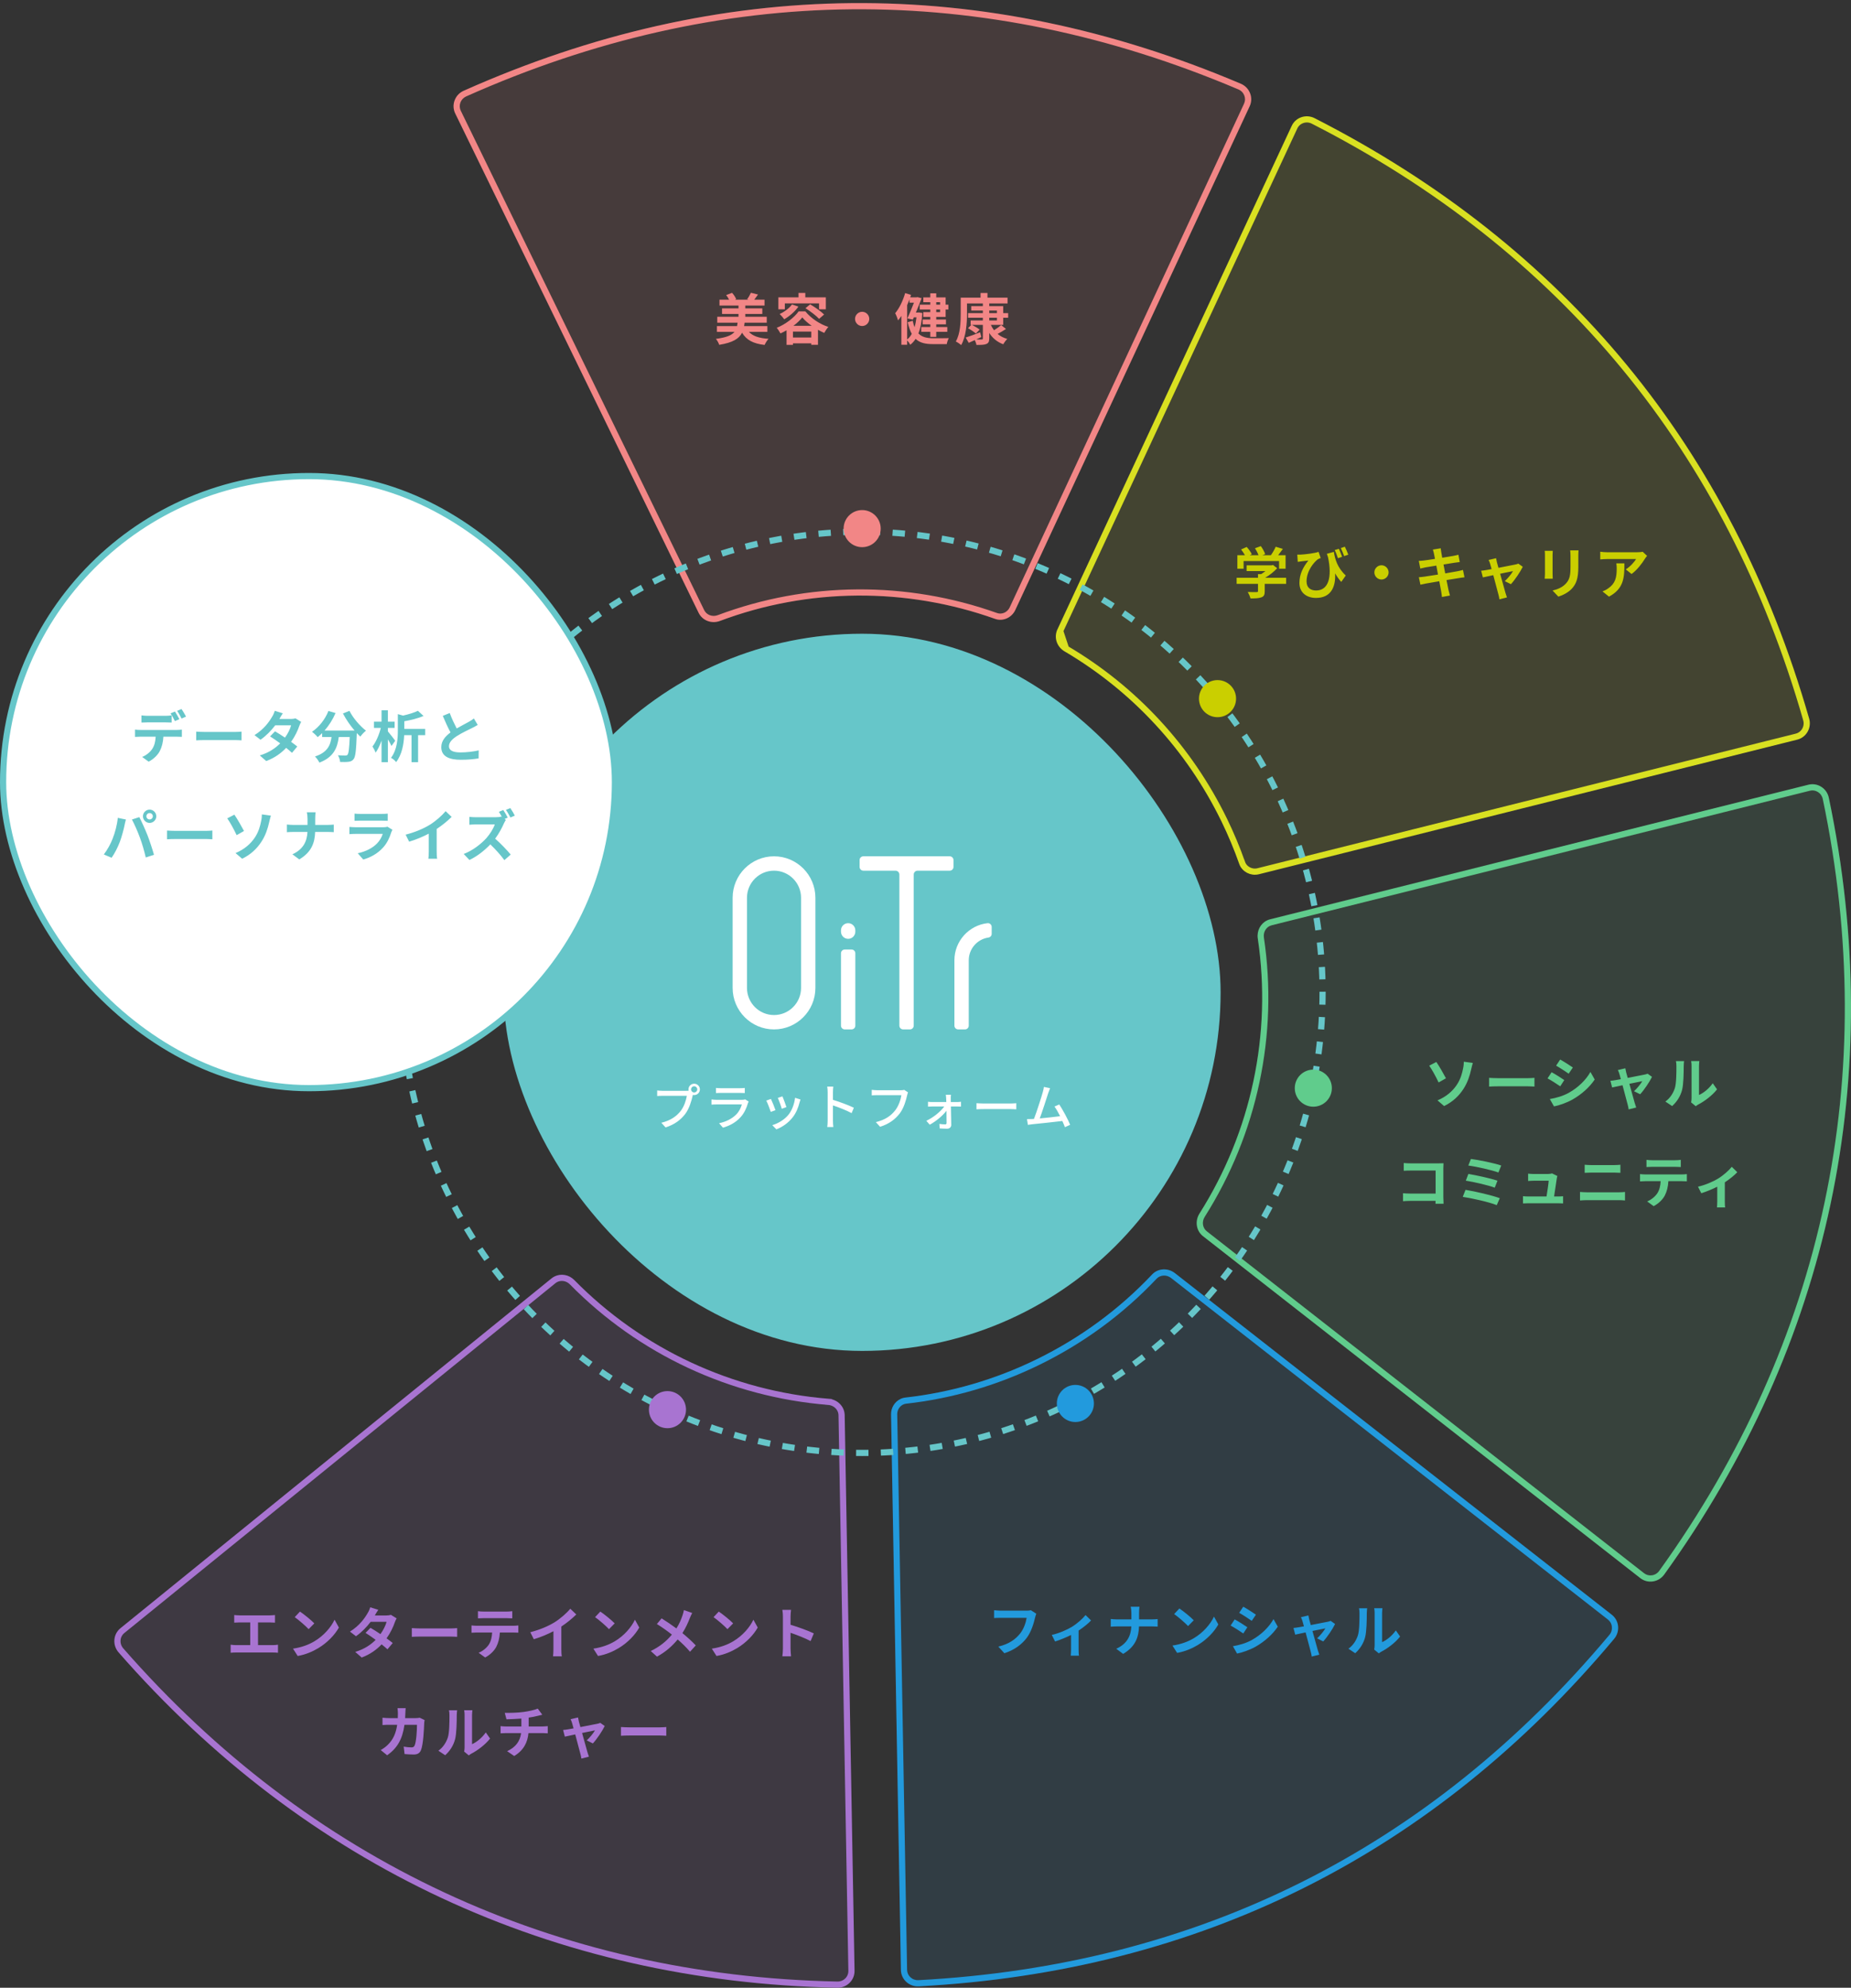 <?xml version="1.0" encoding="UTF-8"?> <svg xmlns="http://www.w3.org/2000/svg" width="599" height="643" viewBox="0 0 599 643" fill="none"><rect x="0" y="0" width="599" height="643" fill="#333333" stroke="none"/><path d="M232.988 200.862C261.55 190.151 293.173 189.918 322.033 200.204C324.52 201.09 327.369 199.843 328.541 197.366L328.554 197.34C328.556 197.335 328.558 197.329 328.56 197.324L404.398 34.384C405.017 33.051 405.068 31.561 404.542 30.188C404.001 28.78 402.93 27.677 401.528 27.081C317.768 -8.441 233.162 -7.674 150.057 29.358C149.995 29.387 149.932 29.415 149.871 29.445C148.572 30.08 147.593 31.164 147.102 32.519C146.598 33.901 146.676 35.39 147.32 36.711L226.08 198.238C227.305 200.751 230.275 201.879 232.988 200.862Z" fill="#F28686" fill-opacity="0.1"></path><path fill-rule="evenodd" clip-rule="evenodd" d="M232.286 198.989L232.286 198.989C261.292 188.112 293.402 187.876 322.704 198.32L322.704 198.32C324.161 198.839 325.97 198.12 326.732 196.514C326.736 196.505 326.74 196.497 326.744 196.488L326.747 196.48L402.584 33.542C402.975 32.7 403.007 31.772 402.675 30.905C402.331 30.011 401.656 29.309 400.745 28.922C317.5 -6.382 233.474 -5.621 150.879 31.181C150.817 31.21 150.781 31.226 150.749 31.242L150.749 31.242C149.912 31.651 149.295 32.338 148.982 33.201L148.981 33.203C148.663 34.076 148.712 35.001 149.118 35.835L147.324 36.709L149.118 35.835L227.878 197.361C228.626 198.896 230.483 199.665 232.286 198.989ZM150.057 29.358C233.162 -7.674 317.768 -8.441 401.528 27.081C402.93 27.677 404.001 28.78 404.542 30.188C405.068 31.561 405.017 33.051 404.398 34.384L328.56 197.324C328.558 197.329 328.556 197.335 328.554 197.34L328.541 197.366C327.369 199.843 324.52 201.09 322.033 200.204C293.173 189.918 261.55 190.151 232.988 200.862C230.275 201.879 227.305 200.751 226.08 198.238L147.32 36.711C146.676 35.39 146.598 33.901 147.102 32.519C147.593 31.164 148.572 30.08 149.871 29.445C149.932 29.415 149.993 29.387 150.055 29.359L150.057 29.358Z" fill="#F28686"></path><path d="M344.986 209.832L344.986 209.832C367.152 222.888 384.849 242.054 396.162 265.256C398.354 269.753 400.309 274.423 401.972 279.138L401.096 279.447L401.972 279.138C402.69 281.173 404.955 282.382 407.14 281.837L407.153 281.833L407.175 281.828L407.189 281.825L577.719 239.205L581.346 238.298C581.347 238.298 581.348 238.298 581.349 238.297C582.511 238.002 583.474 237.275 584.073 236.239C584.688 235.17 584.84 233.924 584.493 232.716L585.386 232.459L584.493 232.716C559.434 145.462 505.778 80.345 424.978 39.123L424.977 39.122C423.859 38.551 422.608 38.463 421.444 38.865L421.444 38.865C420.309 39.257 419.413 40.063 418.909 41.149L418.909 41.15L343.071 204.09L344.986 209.832ZM344.986 209.832C342.907 208.607 342.124 206.132 343.071 204.091L344.986 209.832Z" fill="#D9E021" fill-opacity="0.1" stroke="#D9E021" stroke-width="2"></path><path d="M409.995 297.758C407.901 298.781 406.664 301.118 407.035 303.602C411.638 334.486 404.939 366.076 388.171 392.55C386.615 395.01 387.098 398.159 389.297 399.879L503.875 489.436L530.805 510.485C531.965 511.391 533.404 511.775 534.859 511.567C536.356 511.355 537.673 510.554 538.567 509.311C592.24 434.834 610.658 347.957 591.829 258.074C591.515 256.576 590.637 255.31 589.357 254.507C588.115 253.727 586.649 253.493 585.228 253.843L442.062 289.624L411.034 297.379C410.669 297.471 410.322 297.598 409.995 297.758Z" fill="#60CC8C" fill-opacity="0.1"></path><path fill-rule="evenodd" clip-rule="evenodd" d="M410.873 299.555C409.592 300.18 408.766 301.652 409.013 303.306C413.687 334.668 406.885 366.742 389.861 393.62C388.817 395.271 389.194 397.259 390.529 398.303C390.529 398.303 390.529 398.303 390.529 398.303L532.037 508.909C532.037 508.909 532.037 508.909 532.037 508.909C532.767 509.48 533.66 509.718 534.577 509.587C535.528 509.452 536.363 508.95 536.943 508.143L536.944 508.142C590.289 434.121 608.585 347.817 589.871 258.484C589.668 257.511 589.108 256.711 588.294 256.201C587.513 255.711 586.603 255.564 585.708 255.784C585.708 255.784 585.707 255.785 585.706 255.785L411.525 299.317C411.524 299.318 411.523 299.318 411.522 299.318C411.288 299.378 411.072 299.458 410.873 299.555ZM530.805 510.485L389.297 399.879C387.098 398.159 386.615 395.01 388.171 392.55C404.939 366.076 411.638 334.486 407.035 303.602C406.664 301.118 407.901 298.781 409.995 297.758C410.322 297.598 410.669 297.471 411.034 297.379L585.228 253.843C586.649 253.493 588.115 253.727 589.357 254.507C590.637 255.31 591.515 256.576 591.829 258.074C610.658 347.957 592.24 434.834 538.567 509.311C537.673 510.554 536.356 511.355 534.859 511.567C533.404 511.775 531.965 511.391 530.805 510.485Z" fill="#60CC8C"></path><path d="M291.542 637.228C291.542 637.231 291.542 637.234 291.542 637.238L291.542 637.246C291.568 638.715 292.175 640.076 293.25 641.079C294.353 642.107 295.798 642.629 297.32 642.549C388.158 637.719 463.868 599.9 522.342 530.145C523.322 528.978 523.774 527.508 523.616 526.008C523.462 524.545 522.741 523.242 521.584 522.338L521.572 522.329C521.571 522.328 521.57 522.328 521.569 522.327L494.641 501.279L380.197 411.827C377.958 410.076 374.741 410.259 372.87 412.238C362.159 423.574 349.577 432.815 335.473 439.708C322.047 446.268 307.754 450.434 292.992 452.089C292.413 452.154 291.862 452.319 291.358 452.565C289.552 453.448 288.317 455.378 288.352 457.529L288.354 457.637L291.542 637.228Z" fill="#229ADD" fill-opacity="0.1"></path><path fill-rule="evenodd" clip-rule="evenodd" d="M522.342 530.145C463.868 599.9 388.158 637.719 297.32 642.549C295.798 642.629 294.353 642.107 293.25 641.079C292.175 640.076 291.568 638.715 291.542 637.246L291.542 637.238C291.542 637.236 291.542 637.235 291.542 637.234C291.542 637.232 291.542 637.23 291.542 637.228L288.352 457.529C288.317 455.378 289.552 453.448 291.358 452.565C291.862 452.319 292.413 452.154 292.992 452.089C307.754 450.434 322.047 446.268 335.473 439.708C349.577 432.815 362.159 423.574 372.87 412.238C374.741 410.259 377.958 410.076 380.197 411.827L521.569 522.327L521.572 522.329L521.584 522.338C522.741 523.242 523.462 524.545 523.616 526.008C523.774 527.508 523.322 528.978 522.342 530.145ZM520.353 523.914L520.348 523.911L520.342 523.906L520.338 523.903L378.965 413.403C377.486 412.246 375.44 412.431 374.323 413.612C363.447 425.123 350.67 434.508 336.351 441.505C322.72 448.165 308.206 452.396 293.215 454.077L293.214 454.077C292.869 454.115 292.54 454.213 292.236 454.362C291.123 454.906 290.33 456.125 290.352 457.494C290.352 457.495 290.352 457.495 290.352 457.495L293.542 637.185C293.542 637.188 293.542 637.19 293.542 637.192C293.542 637.207 293.542 637.221 293.542 637.234C293.565 638.151 293.941 638.988 294.614 639.616C295.315 640.27 296.228 640.604 297.214 640.552C387.498 635.751 462.691 598.191 520.809 528.86L520.811 528.858C521.445 528.103 521.727 527.173 521.627 526.217C521.53 525.293 521.082 524.485 520.356 523.917C520.355 523.916 520.354 523.915 520.353 523.914C520.353 523.914 520.353 523.914 520.353 523.914Z" fill="#229ADD"></path><path d="M179.111 414.315L179.111 414.315C179.368 414.106 179.642 413.933 179.928 413.793C181.591 412.98 183.696 413.311 185.141 414.781C207.2 437.211 236.661 450.951 268.096 453.476L268.176 452.479L268.096 453.476C270.495 453.669 272.278 455.528 272.346 457.747C272.346 457.748 272.346 457.75 272.346 457.751L274.56 582.402L275.538 637.516C275.558 638.714 275.105 639.834 274.256 640.681L274.254 640.683C273.384 641.558 272.216 642.025 270.954 641.999L270.953 641.999C179.516 640.151 99.367 602.768 39.134 533.873C38.305 532.923 37.911 531.725 38.017 530.491L38.017 530.491C38.119 529.295 38.686 528.227 39.616 527.471C39.616 527.471 39.617 527.471 39.617 527.471L179.111 414.315Z" fill="#A874D1" fill-opacity="0.1" stroke="#A874D1" stroke-width="2"></path><path d="M248.328 107.354H242.352C243.612 108.722 245.664 109.406 248.706 109.604C248.238 110.09 247.698 110.99 247.428 111.584C243.72 111.152 241.542 109.982 240.138 107.624C239.184 109.55 237.186 110.828 232.74 111.548C232.578 110.972 232.074 110.09 231.678 109.622C235.098 109.172 236.79 108.452 237.69 107.354H232.002V105.482H238.518C238.59 105.14 238.644 104.78 238.698 104.384H232.11V102.476H238.986V101.558H233.658V99.758H238.986V98.84H232.83V96.95H235.944C235.71 96.446 235.35 95.888 234.99 95.456L236.898 94.718C237.456 95.312 237.996 96.158 238.23 96.77L237.816 96.95H242.28L241.776 96.806C242.208 96.23 242.73 95.33 243 94.7L245.304 95.276C244.872 95.906 244.44 96.482 244.08 96.95H247.41V98.84H241.182V99.758H246.69V101.558H241.182V102.476H248.13V104.384H240.966C240.93 104.762 240.876 105.122 240.804 105.482H248.328V107.354ZM253.98 98.138V100.064H251.892V96.194H258.408V94.754H260.604V96.194H267.246V100.064H265.05V98.138H253.98ZM260.658 99.704L262.17 98.444C263.682 99.344 265.698 100.73 266.688 101.738L265.068 103.142C264.15 102.134 262.224 100.676 260.658 99.704ZM256.302 98.48L258.372 99.182C257.238 100.802 255.438 102.332 253.782 103.286C253.476 102.836 252.738 101.972 252.306 101.576C253.854 100.874 255.402 99.722 256.302 98.48ZM256.752 105.392H262.674C261.45 104.528 260.37 103.592 259.632 102.674C258.948 103.556 257.94 104.51 256.752 105.392ZM256.608 109.172H262.53V107.264H256.608V109.172ZM258.444 100.73H260.622C262.53 103.052 265.302 104.852 268.056 105.752C267.57 106.292 267.084 107.084 266.724 107.696C266.076 107.408 265.392 107.066 264.708 106.688V111.548H262.53V111.062H256.608V111.566H254.538V106.85C253.89 107.228 253.224 107.57 252.558 107.858C252.288 107.336 251.766 106.508 251.352 106.04C254.286 104.888 257.094 102.638 258.444 100.73ZM279 100.856C280.26 100.856 281.304 101.9 281.304 103.16C281.304 104.42 280.26 105.464 279 105.464C277.74 105.464 276.696 104.42 276.696 103.16C276.696 101.9 277.74 100.856 279 100.856ZM304.218 97.76H302.976V98.552H304.218V97.76ZM304.218 100.964V100.118H302.976V100.964H304.218ZM301.05 98.552V97.76H298.8V96.212H301.05V94.88H302.976V96.212H306.018V98.552H306.9V100.118H306.018V102.512H302.976V103.358H306.126V104.906H302.976V105.788H306.558V107.336H302.976V108.974H301.05V107.336H298.134V105.788H301.05V104.906H298.584V103.358H301.05V102.512H298.8V100.964H301.05V100.118H297.63V98.552H301.05ZM293.562 98.696V109.802C294.138 109.37 294.642 108.758 295.056 108.002C294.534 107.03 294.084 105.806 293.742 104.24L295.362 103.772C295.524 104.564 295.722 105.248 295.956 105.842C296.244 104.87 296.442 103.808 296.586 102.656H295.722L295.398 103.394L293.652 102.998C294.354 101.432 295.164 99.452 295.758 97.922H294.318V96.842C294.084 97.472 293.832 98.084 293.562 98.696ZM297.378 101.072L298.494 101.27C298.314 103.934 297.9 106.112 297.198 107.858C298.386 109.082 300.006 109.406 301.986 109.424C302.814 109.424 306.036 109.424 307.044 109.388C306.756 109.856 306.468 110.756 306.378 111.314H301.878C299.52 111.314 297.684 110.936 296.298 109.622C295.812 110.378 295.236 111.008 294.57 111.53C294.372 111.116 293.94 110.504 293.562 110.09V111.53H291.69V102.188C291.348 102.71 290.988 103.214 290.628 103.646C290.484 103.124 290.016 101.882 289.692 101.324C291.024 99.722 292.212 97.274 292.914 94.808L294.822 95.384C294.732 95.654 294.642 95.924 294.552 96.194H296.586L296.892 96.122L298.224 96.464C297.738 97.814 297.072 99.488 296.388 101.108H297.054L297.378 101.072ZM320.13 102.782V103.664H322.614V102.782H320.13ZM320.13 100.46V101.288H322.614V100.46H320.13ZM324.648 105.086H320.652C320.922 105.716 321.264 106.292 321.678 106.832C322.506 106.328 323.388 105.662 323.982 105.158L325.548 106.418C324.666 106.994 323.694 107.57 322.83 108.02C323.694 108.74 324.738 109.298 325.962 109.64C325.53 110.054 324.954 110.828 324.666 111.368C322.704 110.648 321.21 109.388 320.13 107.714V109.46C320.13 110.522 319.878 110.99 319.176 111.278C318.492 111.566 317.466 111.584 315.99 111.584C315.918 111.134 315.684 110.522 315.45 110.018C314.766 110.342 314.1 110.648 313.488 110.9L312.498 109.19C313.686 108.83 315.45 108.164 317.178 107.498L317.556 109.028C317.016 109.298 316.458 109.55 315.918 109.802C316.674 109.838 317.412 109.838 317.646 109.82C317.97 109.82 318.06 109.73 318.06 109.442V105.086H314.514C315.378 105.518 316.458 106.148 317.016 106.634L315.792 107.894C315.234 107.39 314.136 106.652 313.254 106.166L314.352 105.086H314.1V103.664H318.06V102.782H313.272V101.288H318.06V100.46H314.298V99.038H318.06V98.156H312.93V101.504C312.93 104.42 312.66 108.848 311.04 111.638C310.68 111.278 309.78 110.684 309.312 110.468C310.788 107.894 310.896 104.15 310.896 101.504V96.284H317.322V94.772H319.554V96.284H326.052V98.156H320.13V99.038H324.648V101.288H326.25V102.782H324.648V105.086Z" fill="#F28686"></path><path d="M402.438 181.488V183.972H400.422V179.598H402.87C402.546 179.004 402.06 178.302 401.628 177.744L403.446 176.934C404.076 177.636 404.796 178.59 405.084 179.292L404.436 179.598H407.262C407.01 178.896 406.56 178.032 406.128 177.348L408.018 176.664C408.594 177.438 409.188 178.536 409.422 179.256L408.558 179.598H411.276C411.87 178.752 412.482 177.708 412.824 176.862L415.146 177.564C414.66 178.248 414.12 178.968 413.634 179.598H416.028V183.972H413.922V181.488H402.438ZM416.208 186.906V188.868H409.278V191.262C409.278 192.378 409.044 192.936 408.162 193.242C407.316 193.548 406.2 193.584 404.67 193.584C404.526 192.972 404.112 192.072 403.788 191.496C404.94 191.55 406.272 191.55 406.632 191.532C407.01 191.532 407.1 191.46 407.1 191.208V188.868H400.188V186.906H407.1V185.718H408.126C408.594 185.43 409.08 185.088 409.512 184.728H403.41V182.874H411.492L411.96 182.766L413.31 183.81C412.284 184.908 410.88 186.06 409.404 186.906H416.208ZM433.272 177.528C433.596 178.266 434.064 179.382 434.316 180.12L432.966 180.57C432.678 179.724 432.318 178.716 431.922 177.942L433.272 177.528ZM435.198 176.844C435.594 177.582 436.044 178.716 436.314 179.436L434.964 179.886C434.676 179.076 434.28 178.032 433.902 177.294L435.198 176.844ZM419.808 179.418C420.114 179.436 420.474 179.436 420.816 179.418C422.526 179.328 425.532 178.95 426.702 178.518L427.386 180.516C427.116 180.624 426.756 180.75 426.468 180.912C425.244 181.83 422.814 184.62 422.814 188.076C422.814 190.182 424.182 191.01 425.91 191.01C429.87 191.01 431.148 186.78 429.762 180.264C429.636 179.904 429.51 179.526 429.384 179.148L431.652 178.518C432.012 180.786 432.75 183.63 435.504 186.168L434.046 188.238C433.308 187.428 432.642 186.51 432.048 185.466C432.3 189.57 430.896 193.422 425.874 193.422C422.976 193.422 420.51 191.838 420.51 188.58C420.51 185.664 421.716 183.468 423.39 181.326C422.706 181.398 421.572 181.524 421.032 181.596C420.654 181.65 420.384 181.686 419.97 181.758L419.808 179.418ZM447.06 182.856C448.32 182.856 449.364 183.9 449.364 185.16C449.364 186.42 448.32 187.464 447.06 187.464C445.8 187.464 444.756 186.42 444.756 185.16C444.756 183.9 445.8 182.856 447.06 182.856ZM464.052 179.148C463.944 178.626 463.818 178.212 463.692 177.78L466.23 177.366C466.284 177.726 466.338 178.338 466.428 178.77C466.464 179.022 466.572 179.616 466.716 180.426C468.246 180.174 469.614 179.958 470.262 179.832C470.838 179.724 471.522 179.58 471.954 179.454L472.386 181.812C471.99 181.848 471.27 181.956 470.73 182.028C469.992 182.154 468.624 182.37 467.13 182.604C467.31 183.504 467.49 184.494 467.688 185.484C469.308 185.214 470.784 184.962 471.594 184.8C472.296 184.656 472.962 184.512 473.43 184.368L473.916 186.744C473.43 186.78 472.692 186.906 472.008 187.014C471.144 187.158 469.686 187.392 468.102 187.644C468.39 189.12 468.642 190.326 468.75 190.884C468.876 191.424 469.056 192.072 469.218 192.648L466.626 193.116C466.536 192.45 466.482 191.82 466.374 191.298C466.284 190.776 466.05 189.534 465.762 188.022C463.926 188.328 462.234 188.616 461.46 188.76C460.686 188.904 460.074 189.03 459.66 189.138L459.156 186.726C459.642 186.708 460.452 186.6 461.028 186.528C461.856 186.42 463.53 186.15 465.348 185.862C465.168 184.89 464.97 183.882 464.808 182.964C463.224 183.216 461.838 183.45 461.28 183.54C460.704 183.666 460.236 183.756 459.624 183.918L459.138 181.434C459.714 181.416 460.254 181.38 460.812 181.308C461.442 181.236 462.828 181.038 464.376 180.786C464.232 180.03 464.106 179.436 464.052 179.148ZM484.14 180.57C484.212 180.984 484.32 181.47 484.428 181.938C484.554 182.37 484.716 182.982 484.914 183.684C487.2 183.252 489.72 182.766 490.422 182.604C490.746 182.55 491.088 182.442 491.34 182.316L492.78 183.342C492.024 184.926 490.206 187.626 488.946 188.976L486.966 187.986C487.884 187.158 489.144 185.628 489.63 184.746C489.198 184.818 487.398 185.196 485.454 185.592C486.138 188.076 486.912 190.848 487.182 191.784C487.29 192.09 487.524 192.9 487.668 193.26L485.22 193.872C485.166 193.386 485.04 192.792 484.896 192.288C484.626 191.316 483.888 188.508 483.24 186.06C481.728 186.384 480.414 186.654 479.874 186.78L479.316 184.62C479.892 184.566 480.378 184.512 480.972 184.404C481.224 184.368 481.872 184.26 482.7 184.098C482.52 183.396 482.358 182.82 482.232 182.424C482.106 181.956 481.926 181.524 481.728 181.146L484.14 180.57ZM510.834 178.032C510.798 178.536 510.762 179.112 510.762 179.832V183.396C510.762 187.266 510.006 188.94 508.674 190.416C507.486 191.712 505.614 192.594 504.3 193.008L502.428 191.028C504.21 190.614 505.668 189.93 506.748 188.76C507.99 187.41 508.224 186.06 508.224 183.252V179.832C508.224 179.112 508.188 178.536 508.116 178.032H510.834ZM502.482 178.176C502.446 178.59 502.428 178.986 502.428 179.562V185.646C502.428 186.096 502.446 186.798 502.482 187.212H499.872C499.89 186.87 499.962 186.168 499.962 185.628V179.562C499.962 179.22 499.944 178.59 499.89 178.176H502.482ZM533.01 179.814C532.812 180.048 532.47 180.48 532.308 180.75C531.462 182.154 529.752 184.422 527.988 185.682L526.116 184.188C527.556 183.306 528.96 181.722 529.428 180.84H520.05C519.294 180.84 518.7 180.894 517.854 180.966V178.464C518.538 178.572 519.294 178.644 520.05 178.644H529.752C530.256 178.644 531.246 178.59 531.588 178.482L533.01 179.814ZM525.666 182.244C525.666 186.708 525.576 190.38 520.68 193.008L518.574 191.298C519.15 191.1 519.798 190.794 520.464 190.308C522.75 188.724 523.182 186.816 523.182 183.864C523.182 183.306 523.146 182.82 523.056 182.244H525.666Z" fill="#CACF00"></path><path d="M335.358 522.012C335.196 522.372 335.052 522.894 334.962 523.272C334.548 525.036 333.756 527.826 332.262 529.824C330.624 531.984 328.23 533.766 325.026 534.792L323.064 532.65C326.628 531.804 328.662 530.238 330.12 528.42C331.308 526.926 331.992 524.874 332.226 523.344H323.838C323.028 523.344 322.164 523.38 321.696 523.416V520.878C322.236 520.932 323.262 521.022 323.856 521.022H332.172C332.532 521.022 333.108 521.004 333.594 520.878L335.358 522.012ZM340.37 528.87C342.71 528.366 345.392 527.16 346.814 526.296C348.56 525.234 350.378 523.614 351.296 522.444L353.078 524.19C352.232 525.126 350.648 526.404 349.046 527.466V533.64C349.046 534.27 349.064 535.224 349.172 535.584H346.508C346.544 535.224 346.598 534.27 346.598 533.64V528.888C345.014 529.68 342.998 530.508 341.432 530.994L340.37 528.87ZM366.128 521.868C366.128 521.256 366.056 520.32 365.894 519.762H368.756C368.648 520.32 368.612 521.31 368.612 521.886V523.848H372.662C373.49 523.848 374.246 523.776 374.624 523.74V526.188C374.246 526.17 373.364 526.116 372.644 526.116H368.594C368.486 529.734 367.352 532.686 363.464 535.008L361.232 533.352C364.76 531.75 365.966 529.158 366.11 526.116H361.52C360.728 526.116 360.008 526.17 359.45 526.206V523.722C359.99 523.776 360.728 523.848 361.448 523.848H366.128V521.868ZM381.662 520.32C382.922 521.166 385.262 523.038 386.306 524.136L384.47 526.008C383.534 525 381.284 523.038 379.97 522.12L381.662 520.32ZM379.412 532.308C382.22 531.912 384.56 530.994 386.306 529.95C389.384 528.132 391.724 525.378 392.858 522.948L394.262 525.486C392.894 527.916 390.5 530.4 387.602 532.146C385.784 533.244 383.462 534.252 380.924 534.684L379.412 532.308ZM402.326 519.744C403.514 520.392 405.494 521.67 406.43 522.318L405.08 524.316C404.072 523.614 402.2 522.39 401.012 521.724L402.326 519.744ZM398.978 532.524C400.994 532.182 403.154 531.588 405.116 530.508C408.176 528.798 410.678 526.332 412.118 523.758L413.504 526.206C411.83 528.69 409.292 530.976 406.34 532.668C404.504 533.712 401.93 534.612 400.328 534.9L398.978 532.524ZM399.554 523.848C400.76 524.496 402.74 525.738 403.658 526.386L402.344 528.402C401.318 527.7 399.446 526.476 398.24 525.846L399.554 523.848ZM423.404 522.57C423.476 522.984 423.584 523.47 423.692 523.938C423.818 524.37 423.98 524.982 424.178 525.684C426.464 525.252 428.984 524.766 429.686 524.604C430.01 524.55 430.352 524.442 430.604 524.316L432.044 525.342C431.288 526.926 429.47 529.626 428.21 530.976L426.23 529.986C427.148 529.158 428.408 527.628 428.894 526.746C428.462 526.818 426.662 527.196 424.718 527.592C425.402 530.076 426.176 532.848 426.446 533.784C426.554 534.09 426.788 534.9 426.932 535.26L424.484 535.872C424.43 535.386 424.304 534.792 424.16 534.288C423.89 533.316 423.152 530.508 422.504 528.06C420.992 528.384 419.678 528.654 419.138 528.78L418.58 526.62C419.156 526.566 419.642 526.512 420.236 526.404C420.488 526.368 421.136 526.26 421.964 526.098C421.784 525.396 421.622 524.82 421.496 524.424C421.37 523.956 421.19 523.524 420.992 523.146L423.404 522.57ZM444.698 533.604C444.77 533.262 444.842 532.758 444.842 532.272V521.778C444.842 520.968 444.716 520.284 444.698 520.23H447.38C447.362 520.284 447.254 520.986 447.254 521.796V531.21C448.712 530.58 450.494 529.158 451.7 527.412L453.086 529.392C451.592 531.336 449 533.28 446.984 534.306C446.588 534.522 446.372 534.702 446.21 534.846L444.698 533.604ZM436.364 533.334C437.948 532.218 438.92 530.562 439.424 529.032C439.928 527.484 439.946 524.082 439.946 521.904C439.946 521.184 439.892 520.698 439.784 520.248H442.43C442.412 520.338 442.304 521.13 442.304 521.886C442.304 524.01 442.25 527.808 441.764 529.626C441.224 531.66 440.09 533.424 438.56 534.792L436.364 533.334Z" fill="#229ADD"></path><path d="M465.188 355.956C468.104 354.732 470.048 352.95 471.344 351.06C472.676 349.134 473.18 347.1 473.468 345.624C473.648 344.796 473.72 343.896 473.702 343.446L476.618 343.842C476.402 344.544 476.204 345.426 476.078 345.948C475.61 348.054 474.89 350.25 473.576 352.266C472.172 354.444 470.174 356.406 467.33 357.792L465.188 355.956ZM464.81 343.536C465.71 344.796 467.258 347.55 467.924 348.81L465.548 350.16C464.648 348.234 463.334 345.876 462.506 344.724L464.81 343.536ZM481.892 348.666C482.54 348.72 483.854 348.774 484.79 348.774H494.456C495.302 348.774 496.094 348.702 496.562 348.666V351.492C496.13 351.474 495.212 351.402 494.456 351.402H484.79C483.764 351.402 482.558 351.438 481.892 351.492V348.666ZM504.886 342.744C506.074 343.392 508.054 344.67 508.99 345.318L507.64 347.316C506.632 346.614 504.76 345.39 503.572 344.724L504.886 342.744ZM501.538 355.524C503.554 355.182 505.714 354.588 507.676 353.508C510.736 351.798 513.238 349.332 514.678 346.758L516.064 349.206C514.39 351.69 511.852 353.976 508.9 355.668C507.064 356.712 504.49 357.612 502.888 357.9L501.538 355.524ZM502.114 346.848C503.32 347.496 505.3 348.738 506.218 349.386L504.904 351.402C503.878 350.7 502.006 349.476 500.8 348.846L502.114 346.848ZM525.964 345.57C526.036 345.984 526.144 346.47 526.252 346.938C526.378 347.37 526.54 347.982 526.738 348.684C529.024 348.252 531.544 347.766 532.246 347.604C532.57 347.55 532.912 347.442 533.164 347.316L534.604 348.342C533.848 349.926 532.03 352.626 530.77 353.976L528.79 352.986C529.708 352.158 530.968 350.628 531.454 349.746C531.022 349.818 529.222 350.196 527.278 350.592C527.962 353.076 528.736 355.848 529.006 356.784C529.114 357.09 529.348 357.9 529.492 358.26L527.044 358.872C526.99 358.386 526.864 357.792 526.72 357.288C526.45 356.316 525.712 353.508 525.064 351.06C523.552 351.384 522.238 351.654 521.698 351.78L521.14 349.62C521.716 349.566 522.202 349.512 522.796 349.404C523.048 349.368 523.696 349.26 524.524 349.098C524.344 348.396 524.182 347.82 524.056 347.424C523.93 346.956 523.75 346.524 523.552 346.146L525.964 345.57ZM547.258 356.604C547.33 356.262 547.402 355.758 547.402 355.272V344.778C547.402 343.968 547.276 343.284 547.258 343.23H549.94C549.922 343.284 549.814 343.986 549.814 344.796V354.21C551.272 353.58 553.054 352.158 554.26 350.412L555.646 352.392C554.152 354.336 551.56 356.28 549.544 357.306C549.148 357.522 548.932 357.702 548.77 357.846L547.258 356.604ZM538.924 356.334C540.508 355.218 541.48 353.562 541.984 352.032C542.488 350.484 542.506 347.082 542.506 344.904C542.506 344.184 542.452 343.698 542.344 343.248H544.99C544.972 343.338 544.864 344.13 544.864 344.886C544.864 347.01 544.81 350.808 544.324 352.626C543.784 354.66 542.65 356.424 541.12 357.792L538.924 356.334ZM454.262 376.22C454.928 376.292 455.864 376.328 456.476 376.328H465.548C466.07 376.328 466.826 376.31 467.132 376.292C467.114 376.706 467.078 377.426 467.078 377.948V387.272C467.078 387.902 467.114 388.856 467.15 389.396H464.54C464.558 389.108 464.558 388.802 464.558 388.46H456.35C455.648 388.46 454.622 388.514 454.028 388.568V385.994C454.658 386.048 455.468 386.102 456.278 386.102H464.576V378.65H456.494C455.738 378.65 454.766 378.686 454.262 378.722V376.22ZM476.006 374.906C478.364 375.194 483.548 376.238 485.816 377.03L484.898 379.28C482.81 378.506 477.698 377.354 475.16 377.03L476.006 374.906ZM475.178 379.748C477.752 380.18 482.324 381.152 484.592 381.944L483.71 384.194C481.64 383.402 477.032 382.358 474.35 381.926L475.178 379.748ZM474.26 384.896C477.338 385.382 482.882 386.678 485.348 387.596L484.358 389.846C481.928 388.838 476.24 387.596 473.36 387.164L474.26 384.896ZM503.978 380.414C503.888 380.648 503.834 380.99 503.798 381.17C503.654 382.232 503.186 385.328 502.916 387.038H504.068C504.536 387.038 505.364 387.02 505.832 386.966V389.288C505.472 389.27 504.59 389.234 504.104 389.234H494.636C493.988 389.234 493.538 389.252 492.854 389.288V386.948C493.34 387.002 494.006 387.038 494.636 387.038H500.468C500.72 385.508 501.116 382.952 501.17 381.944H496.31C495.734 381.944 495.032 381.998 494.51 382.034V379.658C494.978 379.712 495.806 379.766 496.292 379.766H500.9C501.278 379.766 502.016 379.694 502.232 379.568L503.978 380.414ZM512.816 376.778C513.464 376.85 514.31 376.886 514.922 376.886H522.374C523.094 376.886 523.868 376.832 524.372 376.778V379.388C523.85 379.37 523.004 379.316 522.374 379.316H514.94C514.256 379.316 513.428 379.352 512.816 379.388V376.778ZM511.304 385.58C512.006 385.634 512.852 385.688 513.554 385.688H523.886C524.498 385.688 525.254 385.652 525.866 385.58V388.334C525.236 388.262 524.426 388.226 523.886 388.226H513.554C512.852 388.226 511.97 388.28 511.304 388.334V385.58ZM532.814 375.194C533.408 375.284 534.146 375.32 534.74 375.32H541.976C542.588 375.32 543.308 375.284 543.92 375.194V377.516C543.308 377.48 542.606 377.444 541.976 377.444H534.758C534.128 377.444 533.372 377.48 532.814 377.516V375.194ZM530.726 379.802C531.266 379.856 531.896 379.91 532.454 379.91H544.244C544.622 379.91 545.414 379.874 545.882 379.802V382.142C545.432 382.106 544.748 382.088 544.244 382.088H539.906C539.798 383.942 539.402 385.454 538.754 386.714C538.124 387.956 536.738 389.36 535.136 390.17L533.03 388.64C534.308 388.154 535.568 387.11 536.288 386.066C537.026 384.95 537.332 383.6 537.404 382.088H532.454C531.914 382.088 531.23 382.124 530.726 382.16V379.802ZM549.49 383.87C551.83 383.366 554.512 382.16 555.934 381.296C557.68 380.234 559.498 378.614 560.416 377.444L562.198 379.19C561.352 380.126 559.768 381.404 558.166 382.466V388.64C558.166 389.27 558.184 390.224 558.292 390.584H555.628C555.664 390.224 555.718 389.27 555.718 388.64V383.888C554.134 384.68 552.118 385.508 550.552 385.994L549.49 383.87Z" fill="#60CC8C"></path><path d="M75.794 522.436C76.263 522.49 77.001 522.544 77.504 522.544H87.296C87.837 522.544 88.466 522.49 88.989 522.436V524.902C88.448 524.866 87.819 524.83 87.296 524.83H83.499V532.174H88.269C88.916 532.174 89.493 532.102 89.96 532.03V534.64C89.439 534.568 88.683 534.55 88.269 534.55H76.406C75.867 534.55 75.237 534.568 74.642 534.64V532.03C75.201 532.12 75.849 532.174 76.406 532.174H80.978V524.83H77.504C77.019 524.83 76.245 524.866 75.794 524.902V522.436ZM97.07 521.32C98.331 522.166 100.67 524.038 101.714 525.136L99.879 527.008C98.942 526 96.692 524.038 95.379 523.12L97.07 521.32ZM94.82 533.308C97.629 532.912 99.969 531.994 101.714 530.95C104.792 529.132 107.132 526.378 108.266 523.948L109.67 526.486C108.302 528.916 105.908 531.4 103.01 533.146C101.192 534.244 98.871 535.252 96.332 535.684L94.82 533.308ZM122.414 520.744C121.964 521.374 121.514 522.184 121.298 522.58H124.952C125.51 522.58 126.122 522.508 126.518 522.382L128.354 523.516C128.156 523.858 127.922 524.344 127.76 524.794C127.274 526.252 126.374 528.178 125.096 529.978C125.87 530.536 126.572 531.058 127.094 531.49L125.384 533.524C124.898 533.074 124.232 532.516 123.494 531.922C121.91 533.596 119.858 535.126 117.05 536.188L114.962 534.37C118.076 533.416 120.074 531.958 121.568 530.464C120.398 529.6 119.21 528.79 118.292 528.214L119.894 526.576C120.848 527.116 121.982 527.854 123.116 528.61C124.052 527.314 124.826 525.748 125.096 524.632H119.948C118.688 526.306 117.014 528.034 115.196 529.294L113.252 527.8C116.402 525.838 118.076 523.372 118.976 521.806C119.264 521.374 119.642 520.546 119.804 519.934L122.414 520.744ZM133.268 526.666C133.916 526.72 135.23 526.774 136.166 526.774H145.832C146.678 526.774 147.47 526.702 147.938 526.666V529.492C147.506 529.474 146.588 529.402 145.832 529.402H136.166C135.14 529.402 133.934 529.438 133.268 529.492V526.666ZM154.67 521.194C155.264 521.284 156.002 521.32 156.596 521.32H163.832C164.444 521.32 165.164 521.284 165.776 521.194V523.516C165.164 523.48 164.462 523.444 163.832 523.444H156.614C155.984 523.444 155.228 523.48 154.67 523.516V521.194ZM152.582 525.802C153.122 525.856 153.752 525.91 154.31 525.91H166.1C166.478 525.91 167.27 525.874 167.738 525.802V528.142C167.288 528.106 166.604 528.088 166.1 528.088H161.762C161.654 529.942 161.258 531.454 160.61 532.714C159.98 533.956 158.594 535.36 156.992 536.17L154.886 534.64C156.164 534.154 157.424 533.11 158.144 532.066C158.882 530.95 159.188 529.6 159.26 528.088H154.31C153.77 528.088 153.086 528.124 152.582 528.16V525.802ZM171.608 527.998C174.83 527.17 177.476 526 179.474 524.776C181.328 523.624 183.38 521.824 184.55 520.402L186.494 522.256C185.126 523.606 183.398 525.01 181.652 526.162V533.434C181.652 534.226 181.688 535.342 181.814 535.792H178.97C179.042 535.36 179.096 534.226 179.096 533.434V527.674C177.242 528.646 174.956 529.618 172.742 530.266L171.608 527.998ZM194.27 521.32C195.53 522.166 197.87 524.038 198.914 525.136L197.078 527.008C196.142 526 193.892 524.038 192.578 523.12L194.27 521.32ZM192.02 533.308C194.828 532.912 197.168 531.994 198.914 530.95C201.992 529.132 204.332 526.378 205.466 523.948L206.87 526.486C205.502 528.916 203.108 531.4 200.21 533.146C198.392 534.244 196.07 535.252 193.532 535.684L192.02 533.308ZM224.002 521.77C223.768 522.184 223.426 522.976 223.246 523.39C222.706 524.812 221.896 526.63 220.834 528.286C222.418 529.582 223.93 530.968 225.154 532.264L223.3 534.316C222.04 532.84 220.744 531.58 219.304 530.338C217.72 532.246 215.65 534.244 212.608 535.9L210.592 534.082C213.526 532.66 215.65 530.914 217.432 528.772C216.136 527.746 214.408 526.468 212.572 525.352L214.102 523.516C215.542 524.398 217.432 525.694 218.89 526.774C219.808 525.334 220.42 523.912 220.888 522.49C221.05 522.022 221.248 521.302 221.32 520.834L224.002 521.77ZM232.606 521.32C233.866 522.166 236.206 524.038 237.25 525.136L235.414 527.008C234.478 526 232.228 524.038 230.914 523.12L232.606 521.32ZM230.356 533.308C233.164 532.912 235.504 531.994 237.25 530.95C240.328 529.132 242.668 526.378 243.802 523.948L245.206 526.486C243.838 528.916 241.444 531.4 238.546 533.146C236.728 534.244 234.406 535.252 231.868 535.684L230.356 533.308ZM253.36 533.272V522.922C253.36 522.292 253.306 521.392 253.18 520.762H255.988C255.916 521.392 255.826 522.184 255.826 522.922V525.586C258.238 526.288 261.694 527.566 263.35 528.376L262.324 530.86C260.47 529.888 257.77 528.844 255.826 528.178V533.272C255.826 533.794 255.916 535.054 255.988 535.792H253.18C253.288 535.072 253.36 533.992 253.36 533.272ZM131.284 552.564C131.23 552.978 131.194 553.734 131.176 554.166C131.158 554.724 131.14 555.264 131.104 555.786H134.488C134.938 555.786 135.406 555.732 135.838 555.66L137.404 556.416C137.35 556.704 137.278 557.172 137.278 557.37C137.206 559.314 136.99 564.336 136.216 566.172C135.82 567.09 135.136 567.558 133.894 567.558C132.868 567.558 131.788 567.486 130.924 567.414L130.636 565.002C131.518 565.164 132.454 565.254 133.156 565.254C133.732 565.254 133.984 565.056 134.182 564.624C134.704 563.49 134.938 559.89 134.938 557.946H130.888C130.222 562.698 128.512 565.524 125.29 567.81L123.202 566.118C123.94 565.704 124.84 565.092 125.56 564.354C127.234 562.698 128.134 560.682 128.53 557.946H126.154C125.542 557.946 124.552 557.946 123.778 558.018V555.66C124.534 555.732 125.47 555.786 126.154 555.786H128.728C128.746 555.282 128.764 554.76 128.764 554.22C128.764 553.824 128.71 552.996 128.638 552.564H131.284ZM150.202 566.604C150.274 566.262 150.346 565.758 150.346 565.272V554.778C150.346 553.968 150.22 553.284 150.202 553.23H152.884C152.866 553.284 152.758 553.986 152.758 554.796V564.21C154.216 563.58 155.998 562.158 157.204 560.412L158.59 562.392C157.096 564.336 154.504 566.28 152.488 567.306C152.092 567.522 151.876 567.702 151.714 567.846L150.202 566.604ZM141.868 566.334C143.452 565.218 144.424 563.562 144.928 562.032C145.432 560.484 145.45 557.082 145.45 554.904C145.45 554.184 145.396 553.698 145.288 553.248H147.934C147.916 553.338 147.808 554.13 147.808 554.886C147.808 557.01 147.754 560.808 147.268 562.626C146.728 564.66 145.594 566.424 144.064 567.792L141.868 566.334ZM163.342 554.076C164.71 554.112 167.5 554.076 169.48 553.788C171.28 553.536 173.116 553.122 174.016 552.708L175.492 554.688C174.88 554.832 174.412 554.958 174.106 555.03C173.224 555.264 172.162 555.462 171.082 555.624V558.486H175.618C176.014 558.486 176.86 558.414 177.256 558.378V560.7C176.77 560.664 176.158 560.628 175.672 560.628H171.01C170.74 563.652 169.444 566.208 166.402 568.044L164.116 566.478C166.852 565.218 168.292 563.292 168.634 560.628H163.684C163.126 560.628 162.46 560.664 161.992 560.7V558.378C162.478 558.432 163.09 558.486 163.648 558.486H168.724V555.93C166.996 556.074 165.106 556.128 163.9 556.164L163.342 554.076ZM187.052 555.57C187.124 555.984 187.232 556.47 187.34 556.938C187.466 557.37 187.628 557.982 187.826 558.684C190.112 558.252 192.632 557.766 193.334 557.604C193.658 557.55 194 557.442 194.252 557.316L195.692 558.342C194.936 559.926 193.118 562.626 191.858 563.976L189.878 562.986C190.796 562.158 192.056 560.628 192.542 559.746C192.11 559.818 190.31 560.196 188.366 560.592C189.05 563.076 189.824 565.848 190.094 566.784C190.202 567.09 190.436 567.9 190.58 568.26L188.132 568.872C188.078 568.386 187.952 567.792 187.808 567.288C187.538 566.316 186.8 563.508 186.152 561.06C184.64 561.384 183.326 561.654 182.786 561.78L182.228 559.62C182.804 559.566 183.29 559.512 183.884 559.404C184.136 559.368 184.784 559.26 185.612 559.098C185.432 558.396 185.27 557.82 185.144 557.424C185.018 556.956 184.838 556.524 184.64 556.146L187.052 555.57ZM200.948 558.666C201.596 558.72 202.91 558.774 203.846 558.774H213.512C214.358 558.774 215.15 558.702 215.618 558.666V561.492C215.186 561.474 214.268 561.402 213.512 561.402H203.846C202.82 561.402 201.614 561.438 200.948 561.492V558.666Z" fill="#A874D1"></path><rect x="163" y="205" width="232" height="232" rx="116" fill="#66C6C9"></rect><path d="M274.47 303.699C273.188 303.699 272.148 302.658 272.148 301.374V300.96C272.148 299.676 273.188 298.635 274.47 298.635C275.752 298.635 276.791 299.676 276.791 300.96V301.374C276.791 302.658 275.752 303.699 274.47 303.699Z" fill="white"></path><path d="M250.479 277C243.094 277 237.086 283.018 237.086 290.414V319.584C237.086 326.982 243.094 333 250.479 333C257.863 333 263.871 326.982 263.871 319.584V290.414C263.871 283.018 257.863 277 250.479 277ZM259.228 319.584C259.228 324.417 255.303 328.349 250.479 328.349C245.654 328.349 241.729 324.417 241.729 319.584V290.414C241.729 285.582 245.654 281.65 250.479 281.65C255.303 281.65 259.228 285.582 259.228 290.414V319.584Z" fill="white"></path><path d="M308.855 310.642V331.778C308.855 332.453 309.401 332.999 310.074 332.999H312.28C312.953 332.999 313.498 332.453 313.498 331.778V310.642C313.498 306.903 316.269 303.8 319.862 303.284C320.465 303.198 320.919 302.693 320.919 302.082V299.854C320.919 299.131 320.292 298.553 319.575 298.633C313.553 299.305 308.855 304.434 308.855 310.642Z" fill="white"></path><path d="M279.39 281.65H289.788C290.482 281.65 291.045 282.214 291.045 282.909V331.779C291.045 332.453 291.59 333 292.263 333H294.469C295.142 333 295.688 332.453 295.688 331.779V282.909C295.688 282.214 296.25 281.65 296.944 281.65H307.341C308.014 281.65 308.56 281.104 308.56 280.43V278.22C308.56 277.546 308.014 277 307.341 277H279.39C278.717 277 278.172 277.546 278.172 278.22V280.43C278.172 281.104 278.717 281.65 279.39 281.65Z" fill="white"></path><path d="M275.573 307.155H273.367C272.694 307.155 272.148 307.702 272.148 308.376V331.78C272.148 332.454 272.694 333 273.367 333H275.573C276.246 333 276.791 332.454 276.791 331.78V308.376C276.791 307.702 276.246 307.155 275.573 307.155Z" fill="white"></path><path d="M223.642 352.4C223.642 352.944 224.09 353.392 224.634 353.392C225.178 353.392 225.642 352.944 225.642 352.4C225.642 351.856 225.178 351.392 224.634 351.392C224.09 351.392 223.642 351.856 223.642 352.4ZM222.794 352.4C222.794 351.392 223.61 350.56 224.634 350.56C225.658 350.56 226.49 351.392 226.49 352.4C226.49 353.424 225.658 354.24 224.634 354.24C224.49 354.24 224.346 354.224 224.202 354.192C224.186 354.288 224.154 354.4 224.138 354.496C223.77 356.128 223.034 358.656 221.738 360.368C220.282 362.256 218.282 363.792 215.386 364.704L214.01 363.2C217.13 362.432 218.938 361.056 220.266 359.392C221.354 357.984 222.042 355.936 222.266 354.48H214.394C213.722 354.48 213.082 354.512 212.666 354.544V352.752C213.114 352.8 213.866 352.864 214.394 352.864H222.154C222.346 352.864 222.586 352.864 222.842 352.832C222.81 352.688 222.794 352.544 222.794 352.4ZM231.69 351.936C232.106 351.984 232.698 352.016 233.226 352.016H239.45C239.962 352.016 240.618 351.984 241.018 351.936V353.584C240.618 353.552 239.978 353.536 239.434 353.536H233.226C232.714 353.536 232.138 353.552 231.69 353.584V351.936ZM242.282 356.336C242.186 356.512 242.058 356.752 242.026 356.896C241.578 358.448 240.858 360.064 239.674 361.376C238.026 363.2 235.994 364.208 233.946 364.784L232.698 363.344C235.034 362.864 236.986 361.824 238.298 360.464C239.21 359.52 239.786 358.32 240.074 357.264H231.93C231.546 357.264 230.842 357.28 230.234 357.328V355.664C230.858 355.728 231.466 355.776 231.93 355.776H240.122C240.554 355.776 240.938 355.712 241.146 355.632L242.282 356.336ZM253.21 354.656C253.498 355.328 254.282 357.424 254.49 358.128L252.986 358.672C252.794 357.92 252.074 355.92 251.706 355.152L253.21 354.656ZM259.05 355.68C258.906 356.08 258.81 356.368 258.746 356.624C258.314 358.336 257.626 360.032 256.506 361.456C255.034 363.344 253.05 364.64 251.242 365.328L249.914 363.968C251.722 363.456 253.834 362.24 255.162 360.592C256.266 359.216 257.066 357.136 257.29 355.12L259.05 355.68ZM249.482 355.488C249.85 356.224 250.65 358.24 250.954 359.12L249.434 359.68C249.162 358.832 248.33 356.656 247.978 356.032L249.482 355.488ZM267.834 362.528V353.28C267.834 352.768 267.786 352.032 267.69 351.488H269.658C269.61 352.016 269.546 352.72 269.546 353.28V355.776C271.674 356.416 274.714 357.552 276.314 358.336L275.594 360.08C273.914 359.168 271.306 358.16 269.546 357.584V362.528C269.546 363.024 269.594 364 269.674 364.576H267.706C267.786 364.016 267.834 363.152 267.834 362.528ZM293.85 353.36C293.722 353.616 293.642 353.968 293.562 354.288C293.21 355.92 292.474 358.464 291.178 360.16C289.722 362.064 287.722 363.584 284.81 364.496L283.434 362.992C286.57 362.224 288.378 360.864 289.69 359.184C290.794 357.792 291.482 355.744 291.69 354.272H283.834C283.146 354.272 282.506 354.304 282.106 354.336V352.544C282.554 352.608 283.306 352.672 283.834 352.672H291.594C291.866 352.672 292.266 352.656 292.618 352.56L293.85 353.36ZM307.738 354.144C307.674 354.496 307.674 354.944 307.674 355.328C307.674 355.632 307.69 356.032 307.69 356.496H309.818C310.186 356.496 310.746 356.448 310.986 356.4V357.968C310.666 357.952 310.202 357.936 309.866 357.936H307.722C307.77 359.904 307.818 362.32 307.834 363.888C307.834 364.64 307.274 365.12 306.474 365.12C305.77 365.12 304.762 365.072 304.09 365.024L303.994 363.568C304.634 363.664 305.45 363.728 305.898 363.728C306.186 363.728 306.314 363.552 306.314 363.232C306.314 362.32 306.298 360.816 306.282 359.312C305.178 360.8 302.922 362.736 300.874 363.824L299.77 362.56C302.106 361.472 304.458 359.504 305.562 357.936H301.642C301.21 357.936 300.73 357.952 300.314 357.984V356.4C300.682 356.464 301.21 356.496 301.61 356.496H306.234C306.218 356.032 306.202 355.648 306.186 355.328C306.17 354.992 306.138 354.528 306.074 354.144H307.738ZM315.994 356.864C316.522 356.896 317.514 356.96 318.378 356.96H327.082C327.85 356.96 328.474 356.896 328.874 356.864V358.848C328.522 358.832 327.786 358.768 327.082 358.768H318.378C317.498 358.768 316.538 358.8 315.994 358.848V356.864ZM339.814 352.016C339.638 352.448 339.446 352.928 339.206 353.632C338.726 355.152 337.27 359.68 336.47 361.792C338.646 361.6 341.35 361.296 343.062 361.072C342.454 359.856 341.798 358.688 341.238 357.952L342.79 357.28C343.91 358.96 345.622 362.144 346.31 363.856L344.614 364.624C344.406 364.064 344.118 363.36 343.782 362.624C341.238 362.928 336.118 363.488 334.038 363.68C333.638 363.728 333.11 363.808 332.63 363.872L332.342 362.016C332.838 362.016 333.462 362.016 333.942 361.984C334.134 361.968 334.358 361.968 334.598 361.952C335.494 359.664 337.014 354.88 337.462 353.264C337.686 352.496 337.75 352.064 337.814 351.6L339.814 352.016Z" fill="white"></path><circle cx="279" cy="321" r="149" stroke="#66C6C9" stroke-width="2" stroke-dasharray="4 4"></circle><circle cx="279" cy="171" r="6" fill="#F28686"></circle><circle cx="394" cy="226" r="6" fill="#CACF00"></circle><circle cx="425" cy="352" r="6" fill="#60CC8C"></circle><circle cx="348" cy="454" r="6" fill="#229ADD"></circle><circle cx="216" cy="456" r="6" fill="#A874D1"></circle><rect x="1" y="154" width="198" height="198" rx="99" fill="white"></rect><rect x="1" y="154" width="198" height="198" rx="99" stroke="#66C6C9" stroke-width="2"></rect><path d="M45.784 231.41C46.36 231.5 47.098 231.554 47.71 231.554H53.596C54.208 231.554 54.928 231.5 55.54 231.41V233.732C54.928 233.696 54.226 233.678 53.596 233.678H47.71C47.098 233.678 46.324 233.696 45.784 233.732V231.41ZM43.696 236.018C44.236 236.09 44.866 236.126 45.424 236.126H57.214C57.592 236.126 58.384 236.09 58.852 236.018V238.358C58.402 238.322 57.718 238.304 57.214 238.304H52.876C52.768 240.158 52.372 241.67 51.724 242.93C51.094 244.19 49.708 245.576 48.106 246.386L46 244.856C47.278 244.37 48.538 243.344 49.258 242.282C49.996 241.166 50.302 239.816 50.374 238.304H45.424C44.902 238.304 44.2 238.34 43.696 238.376V236.018ZM56.62 230.168C57.07 230.834 57.7 231.968 58.042 232.634L56.602 233.264C56.224 232.526 55.666 231.446 55.18 230.762L56.62 230.168ZM58.744 229.358C59.212 230.042 59.878 231.176 60.202 231.806L58.762 232.436C58.384 231.68 57.808 230.636 57.322 229.952L58.744 229.358ZM63.496 236.666C64.144 236.72 65.458 236.774 66.394 236.774H76.06C76.906 236.774 77.698 236.702 78.166 236.666V239.492C77.734 239.474 76.816 239.402 76.06 239.402H66.394C65.368 239.402 64.162 239.438 63.496 239.492V236.666ZM91.522 230.744C91.072 231.374 90.622 232.184 90.406 232.58H94.06C94.618 232.58 95.23 232.508 95.626 232.382L97.462 233.516C97.264 233.858 97.03 234.344 96.868 234.794C96.382 236.252 95.482 238.178 94.204 239.978C94.978 240.536 95.68 241.058 96.202 241.49L94.492 243.524C94.006 243.074 93.34 242.516 92.602 241.922C91.018 243.596 88.966 245.126 86.158 246.188L84.07 244.37C87.184 243.416 89.182 241.958 90.676 240.464C89.506 239.6 88.318 238.79 87.4 238.214L89.002 236.576C89.956 237.116 91.09 237.854 92.224 238.61C93.16 237.314 93.934 235.748 94.204 234.632H89.056C87.796 236.306 86.122 238.034 84.304 239.294L82.36 237.8C85.51 235.838 87.184 233.372 88.084 231.806C88.372 231.374 88.75 230.546 88.912 229.934L91.522 230.744ZM110.98 230.798L113.086 229.952C114.22 232.238 116.47 234.848 118.432 236.36C117.856 236.81 117.028 237.674 116.614 238.286C116.236 237.944 115.858 237.548 115.462 237.134V237.26C115.264 242.696 115.048 244.82 114.418 245.576C113.968 246.152 113.482 246.332 112.78 246.422C112.168 246.512 111.124 246.512 110.062 246.476C110.026 245.828 109.738 244.928 109.36 244.316C110.35 244.388 111.286 244.406 111.736 244.406C112.06 244.406 112.258 244.37 112.456 244.154C112.816 243.776 113.014 242.174 113.176 238.412H109.63C109.18 241.868 108.01 244.946 103.348 246.692C103.078 246.08 102.448 245.198 101.926 244.712C105.994 243.398 106.93 241.04 107.29 238.412H104.248V237.152C103.78 237.638 103.294 238.07 102.808 238.448C102.412 237.962 101.494 237.098 100.972 236.72C103.222 235.208 105.202 232.724 106.282 229.988L108.586 230.654C107.704 232.724 106.444 234.704 105.022 236.324H114.742C113.32 234.668 111.97 232.688 110.98 230.798ZM127.9 239.618L126.694 241.31C126.442 240.752 125.992 239.942 125.524 239.168V246.548H123.472V239.564C122.932 241.094 122.266 242.498 121.546 243.47C121.348 242.858 120.88 242.012 120.538 241.472C121.672 240.05 122.716 237.602 123.238 235.46H121.024V233.444H123.472V229.754H125.524V233.444H127.702V235.46H125.524V236.594C126.136 237.296 127.576 239.15 127.9 239.618ZM137.602 235.802V237.818H135.298V246.548H133.174V237.818H130.798C130.672 240.572 130.114 244.082 128.188 246.53C127.882 246.08 127.054 245.378 126.532 245.144C128.548 242.498 128.746 238.88 128.746 236.216V231.014L130.438 231.482C132.256 231.068 134.038 230.528 135.244 229.934L137.062 231.608C135.262 232.382 132.958 232.94 130.834 233.318V235.802H137.602ZM145.54 230.654C146.224 232.526 147.07 234.254 147.79 235.64C149.266 234.776 150.832 234.002 151.678 233.516C152.362 233.12 152.884 232.814 153.352 232.418L154.594 234.506C154.054 234.83 153.478 235.136 152.812 235.478C151.696 236.036 149.428 237.08 147.79 238.142C146.296 239.132 145.288 240.158 145.288 241.418C145.288 242.714 146.53 243.398 149.032 243.398C150.886 243.398 153.316 243.128 154.918 242.732L154.882 245.324C153.352 245.594 151.444 245.774 149.104 245.774C145.522 245.774 142.804 244.784 142.804 241.688C142.804 239.708 144.064 238.214 145.792 236.936C144.964 235.406 144.1 233.48 143.29 231.572L145.54 230.654ZM47.37 264.058C47.37 264.616 47.839 265.084 48.414 265.084C48.99 265.084 49.459 264.616 49.459 264.058C49.459 263.482 48.99 263.014 48.414 263.014C47.839 263.014 47.37 263.482 47.37 264.058ZM46.255 264.058C46.255 262.87 47.227 261.898 48.414 261.898C49.602 261.898 50.575 262.87 50.575 264.058C50.575 265.228 49.602 266.2 48.414 266.2C47.227 266.2 46.255 265.228 46.255 264.058ZM36.408 271.402C37.218 269.386 37.903 266.848 38.118 264.562L40.746 265.102C40.584 265.624 40.386 266.506 40.315 266.902C40.062 268.162 39.414 270.646 38.785 272.32C38.136 274.066 37.075 276.118 36.12 277.468L33.6 276.406C34.734 274.93 35.797 272.986 36.408 271.402ZM45.3 271.024C44.617 269.134 43.447 266.47 42.691 265.102L45.084 264.328C45.822 265.714 47.065 268.486 47.748 270.232C48.379 271.852 49.333 274.732 49.837 276.514L47.172 277.378C46.669 275.236 46.02 272.968 45.3 271.024ZM54.048 268.666C54.697 268.72 56.011 268.774 56.947 268.774H66.612C67.459 268.774 68.251 268.702 68.719 268.666V271.492C68.287 271.474 67.368 271.402 66.612 271.402H56.947C55.92 271.402 54.715 271.438 54.048 271.492V268.666ZM76.225 275.956C79.141 274.732 81.085 272.95 82.38 271.06C83.713 269.134 84.216 267.1 84.504 265.624C84.684 264.796 84.757 263.896 84.739 263.446L87.654 263.842C87.439 264.544 87.24 265.426 87.115 265.948C86.647 268.054 85.927 270.25 84.612 272.266C83.209 274.444 81.21 276.406 78.367 277.792L76.225 275.956ZM75.847 263.536C76.746 264.796 78.294 267.55 78.96 268.81L76.585 270.16C75.684 268.234 74.371 265.876 73.543 264.724L75.847 263.536ZM99.516 264.868C99.516 264.256 99.445 263.32 99.282 262.762H102.144C102.036 263.32 102 264.31 102 264.886V266.848H106.05C106.878 266.848 107.634 266.776 108.012 266.74V269.188C107.634 269.17 106.752 269.116 106.032 269.116H101.982C101.874 272.734 100.74 275.686 96.853 278.008L94.621 276.352C98.148 274.75 99.355 272.158 99.499 269.116H94.909C94.117 269.116 93.397 269.17 92.838 269.206V266.722C93.379 266.776 94.117 266.848 94.837 266.848H99.516V264.868ZM114.726 263.194C115.23 263.266 115.986 263.284 116.598 263.284H123.528C124.086 263.284 124.968 263.266 125.472 263.194V265.516C124.986 265.48 124.14 265.462 123.492 265.462H116.598C116.022 265.462 115.248 265.48 114.726 265.516V263.194ZM126.984 268.414C126.858 268.648 126.714 268.972 126.642 269.17C126.102 270.916 125.328 272.662 123.978 274.156C122.16 276.172 119.856 277.396 117.552 278.044L115.77 276.01C118.47 275.452 120.63 274.264 121.998 272.86C122.97 271.87 123.528 270.754 123.852 269.746H115.158C114.726 269.746 113.826 269.764 113.07 269.836V267.496C113.826 267.55 114.6 267.604 115.158 267.604H124.068C124.644 267.604 125.13 267.532 125.382 267.424L126.984 268.414ZM131.268 269.998C134.49 269.17 137.136 268 139.134 266.776C140.988 265.624 143.04 263.824 144.21 262.402L146.154 264.256C144.786 265.606 143.058 267.01 141.312 268.162V275.434C141.312 276.226 141.348 277.342 141.474 277.792H138.63C138.702 277.36 138.756 276.226 138.756 275.434V269.674C136.902 270.646 134.616 271.618 132.402 272.266L131.268 269.998ZM162.872 262.024C163.34 262.708 164.006 263.86 164.312 264.49L163.286 264.922L163.7 265.228C163.556 265.444 163.232 265.984 163.07 266.362C162.458 267.766 161.45 269.674 160.244 271.294C162.026 272.842 164.204 275.146 165.266 276.442L163.214 278.242C162.044 276.622 160.37 274.768 158.678 273.148C156.77 275.146 154.376 277.036 151.91 278.188L150.056 276.244C152.954 275.164 155.744 272.968 157.436 271.078C158.624 269.728 159.722 267.946 160.118 266.668H154.016C153.26 266.668 152.27 266.776 151.892 266.794V264.238C152.378 264.31 153.476 264.364 154.016 264.364H160.37C161.144 264.364 161.864 264.274 162.224 264.148L162.44 264.31C162.134 263.734 161.774 263.104 161.45 262.618L162.872 262.024ZM165.14 261.394C165.626 262.078 166.274 263.212 166.598 263.842L165.176 264.454C164.798 263.716 164.204 262.654 163.718 261.988L165.14 261.394Z" fill="#66C6C9"></path></svg> 